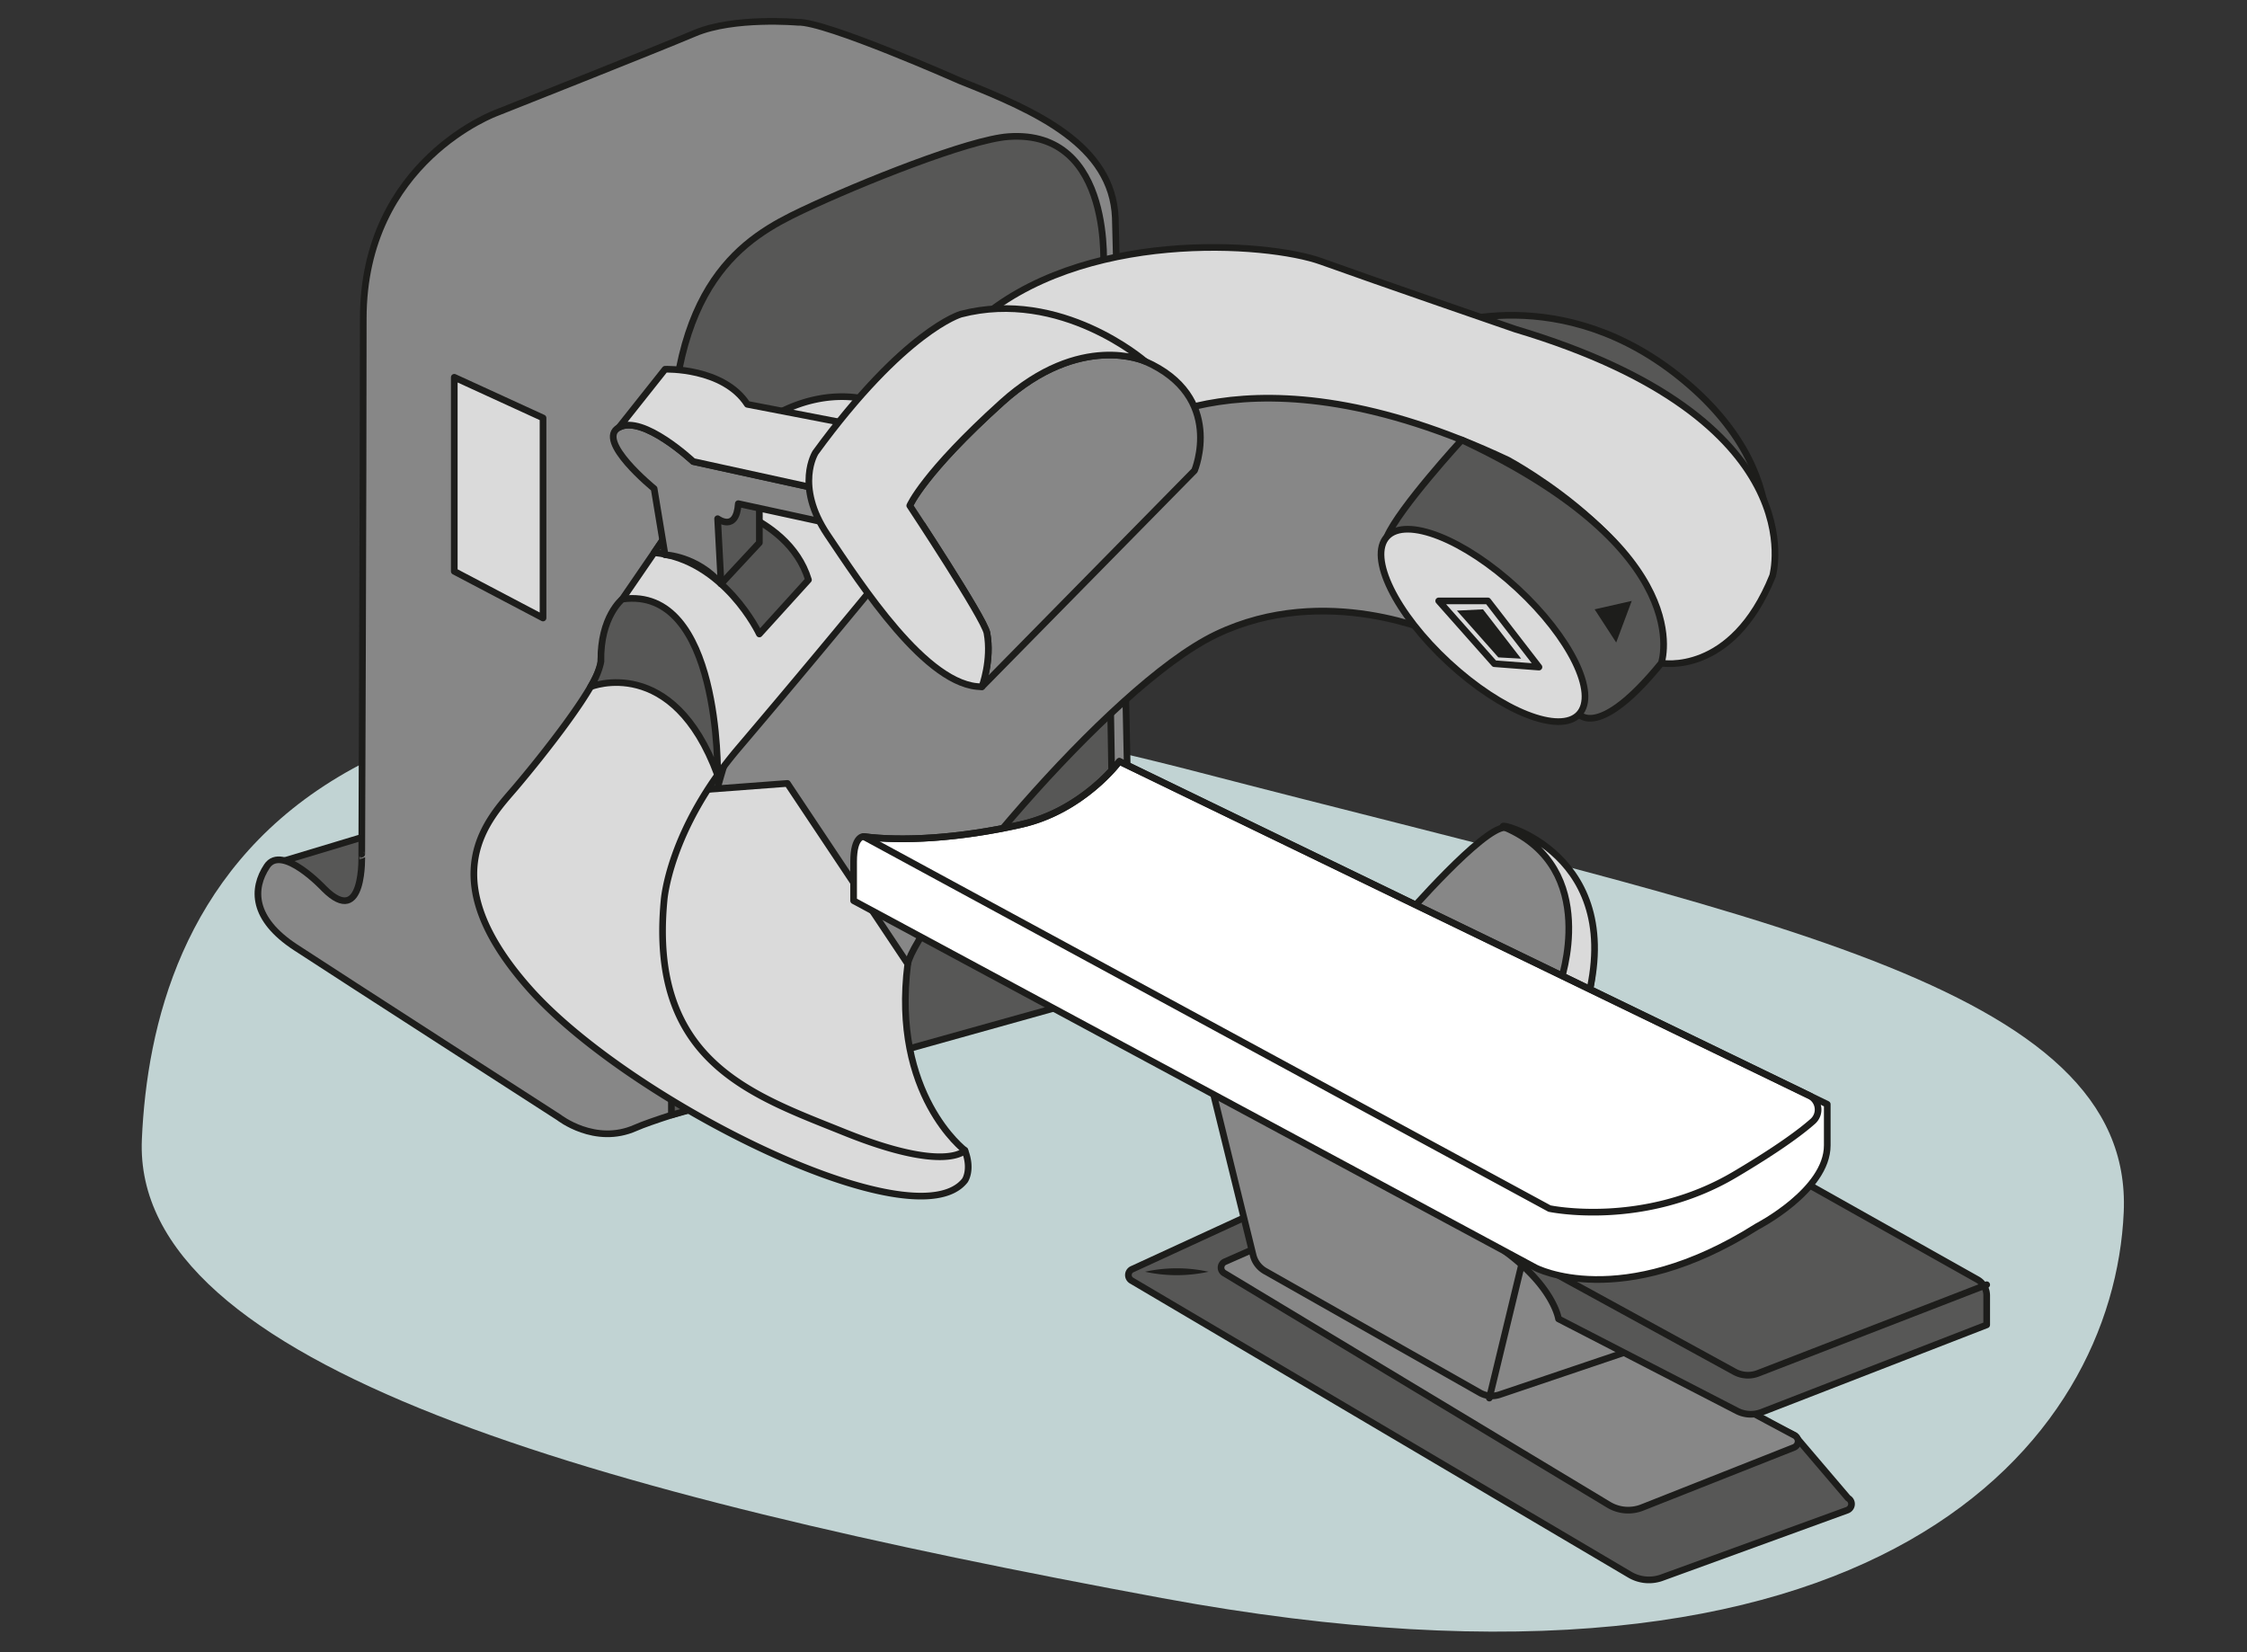 <?xml version="1.0" encoding="UTF-8" standalone="no"?><svg xmlns="http://www.w3.org/2000/svg" xml:space="preserve" viewBox="0 0 898.35 660.55"><rect x="0" y="0" width="898.35" height="660.55" fill="#333333" stroke="none"/><defs><clipPath id="a" clipPathUnits="userSpaceOnUse"><path d="M0 495.41h673.76V0H0Z"/></clipPath><clipPath id="b" clipPathUnits="userSpaceOnUse"><path d="M0 495.41h673.76V0H0Z"/></clipPath></defs><g clip-path="url(#a)" transform="matrix(1.333 0 0 -1.333 0 660.55)"><path d="M0 0c-3.02-68.4-72.57-155.68-288.41-115.74-169.32 31.32-309.03 69.2-306 137.6 3.01 68.4 42.9 181.33 316.94 110.1C-110.82 88.65 3.03 68.4 0 0" style="fill:#c1d3d3;fill-opacity:1;fill-rule:nonzero;stroke:none" transform="translate(636.96 131.97)"/></g><path d="m0 0 23.07 6.95 9.9-19.85L19-23.72Z" style="fill:#575756;fill-opacity:1;fill-rule:nonzero;stroke:none" transform="matrix(1.333 0 0 -1.333 113.93 344.04)"/><path d="m0 0 23.07 6.95 9.9-19.85L19-23.72Z" style="fill:none;stroke:#1d1d1b;stroke-width:2;stroke-linecap:round;stroke-linejoin:round;stroke-miterlimit:10;stroke-dasharray:none;stroke-opacity:1" transform="matrix(1.333 0 0 -1.333 113.93 344.04)"/><g clip-path="url(#b)" transform="matrix(1.333 0 0 -1.333 0 660.55)"><path d="M0 0s-12.63 13.53-17.14 6.77C-21.65 0-21.65-9.03-8.57-17.6 4.5-26.16 70.37-68.57 70.37-68.57s10.83-8.57 23.01-3.16c17.34 7.7 148.87 42.4 148.87 42.4s-4.63 222.4-4.96 230.53c-.88 21.78-23.48 31.93-46.47 41.05 0 0-40.6 18-48.72 17.6 0 0-19.18 1.7-30.9-3.26-11.73-4.97-59.32-23.81-59.32-23.81s-40.15-14.44-40.15-61.8c0-47.37-.45-160.6-.45-160.6S12.18-12.18 0 0" style="fill:#878787;fill-opacity:1;fill-rule:nonzero;stroke:none" transform="translate(97.22 229)"/><path d="M0 0s-12.63 13.53-17.14 6.77C-21.65 0-21.65-9.03-8.57-17.6 4.5-26.16 70.37-68.57 70.37-68.57s10.83-8.57 23.01-3.16c17.34 7.7 148.87 42.4 148.87 42.4s-4.63 222.4-4.96 230.53c-.88 21.78-23.48 31.93-46.47 41.05 0 0-40.6 18-48.72 17.6 0 0-19.18 1.7-30.9-3.26-11.73-4.97-59.32-23.81-59.32-23.81s-40.15-14.44-40.15-61.8c0-47.37-.45-160.6-.45-160.6S12.18-12.18 0 0Z" style="fill:none;stroke:#1d1d1b;stroke-width:2;stroke-linecap:round;stroke-linejoin:round;stroke-miterlimit:10;stroke-dasharray:none;stroke-opacity:1" transform="translate(97.22 229)"/><path d="M0 0s3.6 42.86-28.42 40.6c-11.84-.83-44.66-13.98-61.8-22.1-17.15-8.12-40.6-21.66-39.25-78.95l-.06-192.4L3.62-215.67z" style="fill:#575756;fill-opacity:1;fill-rule:nonzero;stroke:none" transform="translate(330.9 413.96)"/><path d="M0 0s3.6 42.86-28.42 40.6c-11.84-.83-44.66-13.98-61.8-22.1-17.15-8.12-40.6-21.66-39.25-78.95l-.06-192.4L3.62-215.67z" style="fill:none;stroke:#1d1d1b;stroke-width:2;stroke-linecap:round;stroke-linejoin:round;stroke-miterlimit:10;stroke-dasharray:none;stroke-opacity:1" transform="translate(330.9 413.96)"/><path d="M0 0v58.2L26.62 46v-60Z" style="fill:#dadada;fill-opacity:1;fill-rule:nonzero;stroke:none" transform="translate(136.25 324.18)"/><path d="M0 0v58.2L26.62 46v-60Z" style="fill:none;stroke:#1d1d1b;stroke-width:2;stroke-linecap:round;stroke-linejoin:round;stroke-miterlimit:10;stroke-dasharray:none;stroke-opacity:1" transform="translate(136.25 324.18)"/><path d="M0 0s-33.83 15.79-66.77 0c-32.93-15.79-90.22-87.07-92.48-98.8 0 0-55.4.26-57.02 52.91 0 0 19.58 71.15 37.63 89.65 18.04 18.5 91.57 63.8 135.33 51.97C.45 83.91 37 53.67 37 53.67Z" style="fill:#878787;fill-opacity:1;fill-rule:nonzero;stroke:none" transform="translate(431.5 305.24)"/><path d="M0 0s-33.83 15.79-66.77 0c-32.93-15.79-90.22-87.07-92.48-98.8 0 0-55.4.26-57.02 52.91 0 0 19.58 71.15 37.63 89.65 18.04 18.5 91.57 63.8 135.33 51.97C.45 83.91 37 53.67 37 53.67Z" style="fill:none;stroke:#1d1d1b;stroke-width:2;stroke-linecap:round;stroke-linejoin:round;stroke-miterlimit:10;stroke-dasharray:none;stroke-opacity:1" transform="translate(431.5 305.24)"/><path d="M0 0s-22.1 16.7-17.14 55.94l-36.1 54.13-51.87-3.9 2.7-61.96L-59.1 5.87-5.4-7.22z" style="fill:#dadada;fill-opacity:1;fill-rule:nonzero;stroke:none" transform="translate(289.4 150.5)"/><path d="M0 0s-22.1 16.7-17.14 55.94l-36.1 54.13-51.87-3.9 2.7-61.96L-59.1 5.87-5.4-7.22z" style="fill:none;stroke:#1d1d1b;stroke-width:2;stroke-linecap:round;stroke-linejoin:round;stroke-miterlimit:10;stroke-dasharray:none;stroke-opacity:1" transform="translate(289.4 150.5)"/><path d="M0 0s-29.77 11.73-56.84-32.48L-78.5-64.06s-3.16-7.67-3.16-13.98c0-6.32-18.05-28.87-25.72-37.9-7.67-9.02-25.71-26.61 4.51-60.45 30.23-33.83 115.5-76.24 130.38-57.29 0 0 2.25 3.16 0 9.02 0 0-5.67-6.85-36.1 5.42-27.96 11.27-58.64 21.2-54.13 69.47 0 0 1.36 21.2 22.56 46.01A4014.78 4014.78 0 0 1 7.22-46.92S29.32-4.52 0 0" style="fill:#dadada;fill-opacity:1;fill-rule:nonzero;stroke:none" transform="translate(261.88 375.16)"/><path d="M0 0s-29.77 11.73-56.84-32.48L-78.5-64.06s-3.16-7.67-3.16-13.98c0-6.32-18.05-28.87-25.72-37.9-7.67-9.02-25.71-26.61 4.51-60.45 30.23-33.83 115.5-76.24 130.38-57.29 0 0 2.25 3.16 0 9.02 0 0-5.67-6.85-36.1 5.42-27.96 11.27-58.64 21.2-54.13 69.47 0 0 1.36 21.2 22.56 46.01A4014.78 4014.78 0 0 1 7.22-46.92S29.32-4.52 0 0z" style="fill:none;stroke:#1d1d1b;stroke-width:2;stroke-linecap:round;stroke-linejoin:round;stroke-miterlimit:10;stroke-dasharray:none;stroke-opacity:1" transform="translate(261.88 375.16)"/><path d="M0 0s.98 56.91-28.59 52.77c0 0-6.7-5.35-6.4-18.73 0 0-.58-3.53-3.08-7.55 0 0 24.65 10 38.07-26.49" style="fill:#575756;fill-opacity:1;fill-rule:nonzero;stroke:none" transform="translate(215.23 263.08)"/><path d="M0 0s.98 56.91-28.59 52.77c0 0-6.7-5.35-6.4-18.73 0 0-.58-3.53-3.08-7.55 0 0 24.65 10 38.07-26.49z" style="fill:none;stroke:#1d1d1b;stroke-width:2;stroke-linecap:round;stroke-linejoin:round;stroke-miterlimit:10;stroke-dasharray:none;stroke-opacity:1" transform="translate(215.23 263.08)"/><path d="M0 0s-10.48 22.31-31.55 24.39l11.18 16.56s28.8-3.96 35.1-24.71z" style="fill:#575756;fill-opacity:1;fill-rule:nonzero;stroke:none" transform="translate(227.75 305.39)"/><path d="M0 0s-10.48 22.31-31.55 24.39l11.18 16.56s28.8-3.96 35.1-24.71z" style="fill:none;stroke:#1d1d1b;stroke-width:2;stroke-linecap:round;stroke-linejoin:round;stroke-miterlimit:10;stroke-dasharray:none;stroke-opacity:1" transform="translate(227.75 305.39)"/><path d="m0 0-11.47-12.33L-17.45 0l6.2 17.14H0Z" style="fill:#575756;fill-opacity:1;fill-rule:nonzero;stroke:none" transform="translate(227.75 332.76)"/><path d="m0 0-11.47-12.33L-17.45 0l6.2 17.14H0Z" style="fill:none;stroke:#1d1d1b;stroke-width:2;stroke-linecap:round;stroke-linejoin:round;stroke-miterlimit:10;stroke-dasharray:none;stroke-opacity:1" transform="translate(227.75 332.76)"/><path d="m0 0-1.04 19.55s5.6-4.21 6.2 4.51l27.67-6.01v9.62l-41.2 9.02s-15.04 14.14-22.26 10.23C-37.85 43-20.08 28.57-20.08 28.57l3.28-19.85S-7.26 8.42 0 0" style="fill:#878787;fill-opacity:1;fill-rule:nonzero;stroke:none" transform="translate(216.27 320.42)"/><path d="m0 0-1.04 19.55s5.6-4.21 6.2 4.51l27.67-6.01v9.62l-41.2 9.02s-15.04 14.14-22.26 10.23C-37.85 43-20.08 28.57-20.08 28.57l3.28-19.85S-7.26 8.42 0 0z" style="fill:none;stroke:#1d1d1b;stroke-width:2;stroke-linecap:round;stroke-linejoin:round;stroke-miterlimit:10;stroke-dasharray:none;stroke-opacity:1" transform="translate(216.27 320.42)"/><path d="m0 0-41.2 9.02s-15.04 14.14-22.26 10.23l13.84 17.44s17.44.6 24.66-10.52l40.6-7.82z" style="fill:#dadada;fill-opacity:1;fill-rule:nonzero;stroke:none" transform="translate(249.1 348.1)"/><path d="m0 0-41.2 9.02s-15.04 14.14-22.26 10.23l13.84 17.44s17.44.6 24.66-10.52l40.6-7.82z" style="fill:none;stroke:#1d1d1b;stroke-width:2;stroke-linecap:round;stroke-linejoin:round;stroke-miterlimit:10;stroke-dasharray:none;stroke-opacity:1" transform="translate(249.1 348.1)"/><path d="M0 0s36.77 14.66 73.76-16.24 21.88-63.38 21.88-63.38Z" style="fill:#575756;fill-opacity:1;fill-rule:nonzero;stroke:none" transform="translate(431.5 397.5)"/><path d="M0 0s36.77 14.66 73.76-16.24 21.88-63.38 21.88-63.38Z" style="fill:none;stroke:#1d1d1b;stroke-width:2;stroke-linecap:round;stroke-linejoin:round;stroke-miterlimit:10;stroke-dasharray:none;stroke-opacity:1" transform="translate(431.5 397.5)"/><path d="M0 0s36.09 29.77 114.58-7.22c0 0 51.43-27.52 46.02-60.9 0 0 21.2-4.06 33.38 26.17 0 0 13.54 46.91-77.14 73.98 0 0-41.95 14.44-58.2 20.3-16.23 5.86-72.17 9.92-103.75-18.5z" style="fill:#dadada;fill-opacity:1;fill-rule:nonzero;stroke:none" transform="translate(337.67 364.78)"/><path d="M0 0s36.09 29.77 114.58-7.22c0 0 51.43-27.52 46.02-60.9 0 0 21.2-4.06 33.38 26.17 0 0 13.54 46.91-77.14 73.98 0 0-41.95 14.44-58.2 20.3-16.23 5.86-72.17 9.92-103.75-18.5z" style="fill:none;stroke:#1d1d1b;stroke-width:2;stroke-linecap:round;stroke-linejoin:round;stroke-miterlimit:10;stroke-dasharray:none;stroke-opacity:1" transform="translate(337.67 364.78)"/><path d="m0 0 63.76 64.84S73.08 87 48.9 97.62c0 0-19.3 8.95-42.88-12.33-23.6-21.28-27.67-30.98-27.67-30.98S.68 20.55 1.5 16.11C3 8 0 0 0 0" style="fill:#878787;fill-opacity:1;fill-rule:nonzero;stroke:none" transform="translate(294.51 289.57)"/><path d="m0 0 63.76 64.84S73.08 87 48.9 97.62c0 0-19.3 8.95-42.88-12.33-23.6-21.28-27.67-30.98-27.67-30.98S.68 20.55 1.5 16.11C3 8 0 0 0 0Z" style="fill:none;stroke:#1d1d1b;stroke-width:2;stroke-linecap:round;stroke-linejoin:round;stroke-miterlimit:10;stroke-dasharray:none;stroke-opacity:1" transform="translate(294.51 289.57)"/><path d="M0 0s3 8 1.5 16.12c-.82 4.43-23.15 38.2-23.15 38.2S-17.58 64 6 85.28c23.6 21.28 42.9 12.33 42.9 12.33s-25.15 21.95-55.23 14.13c0 0-16.84-4.8-43.6-41.5 0 0-6.32-9.92 3.6-24.66C-36.38 30.85-16.53-.18 0 0" style="fill:#dadada;fill-opacity:1;fill-rule:nonzero;stroke:none" transform="translate(294.51 289.57)"/><path d="M0 0s3 8 1.5 16.12c-.82 4.43-23.15 38.2-23.15 38.2S-17.58 64 6 85.28c23.6 21.28 42.9 12.33 42.9 12.33s-25.15 21.95-55.23 14.13c0 0-16.84-4.8-43.6-41.5 0 0-6.32-9.92 3.6-24.66C-36.38 30.85-16.53-.18 0 0Z" style="fill:none;stroke:#1d1d1b;stroke-width:2;stroke-linecap:round;stroke-linejoin:round;stroke-miterlimit:10;stroke-dasharray:none;stroke-opacity:1" transform="translate(294.51 289.57)"/><path d="M0 0s-18.77-20.44-22.43-29.02l57.6-53.23s5.96-7.68 24.68 15.33c0 0 11.58 33.47-59.85 66.92" style="fill:#575756;fill-opacity:1;fill-rule:nonzero;stroke:none" transform="translate(438.42 363.59)"/><path d="M0 0s-18.77-20.44-22.43-29.02l57.6-53.23s5.96-7.68 24.68 15.33c0 0 11.58 33.47-59.85 66.92z" style="fill:none;stroke:#1d1d1b;stroke-width:2;stroke-linecap:round;stroke-linejoin:round;stroke-miterlimit:10;stroke-dasharray:none;stroke-opacity:1" transform="translate(438.42 363.59)"/><path d="M0 0c-5.68-6.15-23.19.78-39.1 15.48-15.9 14.7-24.18 31.6-18.5 37.75 5.7 6.15 23.2-.78 39.1-15.48C-2.6 23.05 5.68 6.15 0 0" style="fill:#dadada;fill-opacity:1;fill-rule:nonzero;stroke:none" transform="translate(473.59 281.34)"/><path d="M0 0c-5.68-6.15-23.19.78-39.1 15.48-15.9 14.7-24.18 31.6-18.5 37.75 5.7 6.15 23.2-.78 39.1-15.48C-2.6 23.05 5.68 6.15 0 0Z" style="fill:none;stroke:#1d1d1b;stroke-width:2;stroke-linecap:round;stroke-linejoin:round;stroke-miterlimit:10;stroke-dasharray:none;stroke-opacity:1" transform="translate(473.59 281.34)"/><path d="M0 0h14.74l15.33-19.85-13.38 1.02z" style="fill:none;stroke:#1d1d1b;stroke-width:2;stroke-linecap:round;stroke-linejoin:round;stroke-miterlimit:10;stroke-dasharray:none;stroke-opacity:1" transform="translate(431.5 315.31)"/><path d="m0 0 7.83.38 11.43-14.79-6.83.38z" style="fill:#1d1d1b;fill-opacity:1;fill-rule:nonzero;stroke:none" transform="translate(436.96 312.4)"/><path d="m0 0 11.13 2.53L6.47-9.95Z" style="fill:#1d1d1b;fill-opacity:1;fill-rule:nonzero;stroke:none" transform="translate(478.27 312.78)"/><path d="m0 0 47.2 21.73c2.04.9 4.4.82 6.37-.24l145.09-71.36 16.02-18.8a1.99 1.99 0 0 0-.2-3.6L159.15-92.4c-3.3-1.3-7-1-10.04.84L-.22-3.41A1.92 1.92 0 0 0 0 0" style="fill:#575756;fill-opacity:1;fill-rule:nonzero;stroke:none" transform="translate(339.59 114.88)"/><path d="m0 0 47.2 21.73c2.04.9 4.4.82 6.37-.24l145.09-71.36 16.02-18.8a1.99 1.99 0 0 0-.2-3.6L159.15-92.4c-3.3-1.3-7-1-10.04.84L-.22-3.41A1.92 1.92 0 0 0 0 0Z" style="fill:none;stroke:#1d1d1b;stroke-width:2;stroke-linecap:round;stroke-linejoin:round;stroke-miterlimit:10;stroke-dasharray:none;stroke-opacity:1" transform="translate(339.59 114.88)"/><path d="m0 0 36.97 16.32c2.05.9 4.4.81 6.38-.24L170.87-52.1a1.99 1.99 0 0 0-.21-3.6l-45.52-18.01c-3.3-1.3-7-1-10.04.83L-.22-3.41A1.92 1.92 0 0 0 0 0" style="fill:#878787;fill-opacity:1;fill-rule:nonzero;stroke:none" transform="translate(367.38 117.11)"/><path d="m0 0 36.97 16.32c2.05.9 4.4.81 6.38-.24L170.87-52.1a1.99 1.99 0 0 0-.21-3.6l-45.52-18.01c-3.3-1.3-7-1-10.04.83L-.22-3.41A1.92 1.92 0 0 0 0 0Z" style="fill:none;stroke:#1d1d1b;stroke-width:2;stroke-linecap:round;stroke-linejoin:round;stroke-miterlimit:10;stroke-dasharray:none;stroke-opacity:1" transform="translate(367.38 117.11)"/><path d="M0 0a44.55 44.55 0 0 0 19.06 0A44.55 44.55 0 0 0 0 0" style="fill:#1d1d1b;fill-opacity:1;fill-rule:nonzero;stroke:none" transform="translate(343.42 114.11)"/><path d="m0 0 12.76-51.87a7.56 7.56 0 0 1 3.6-4.77l64.43-36.5a7.25 7.25 0 0 1 5.89-.56l41.44 14v30.98z" style="fill:#878787;fill-opacity:1;fill-rule:nonzero;stroke:none" transform="translate(363.08 170.95)"/><path d="m0 0 12.76-51.87a7.56 7.56 0 0 1 3.6-4.77l64.43-36.5a7.25 7.25 0 0 1 5.89-.56l41.44 14v30.98z" style="fill:none;stroke:#1d1d1b;stroke-width:2;stroke-linecap:round;stroke-linejoin:round;stroke-miterlimit:10;stroke-dasharray:none;stroke-opacity:1" transform="translate(363.08 170.95)"/><path d="m0 0-10.83-44.81" style="fill:none;stroke:#1d1d1b;stroke-width:2;stroke-linecap:round;stroke-linejoin:round;stroke-miterlimit:10;stroke-dasharray:none;stroke-opacity:1" transform="translate(457.52 121.03)"/><path d="m0 0 52.84-29.7a5.5 5.5 0 0 0 2.8-4.8v-8.8l-67.48-26.2a9.04 9.04 0 0 0-7.42.39l-53.52 27.6S-74.16-32-88.81-21.25z" style="fill:#575756;fill-opacity:1;fill-rule:nonzero;stroke:none" transform="translate(540.22 141.48)"/><path d="m0 0 52.84-29.7a5.5 5.5 0 0 0 2.8-4.8v-8.8l-67.48-26.2a9.04 9.04 0 0 0-7.42.39l-53.52 27.6S-74.16-32-88.81-21.25z" style="fill:none;stroke:#1d1d1b;stroke-width:2;stroke-linecap:round;stroke-linejoin:round;stroke-miterlimit:10;stroke-dasharray:none;stroke-opacity:1" transform="translate(540.22 141.48)"/><path d="m0 0 52.83-28.93a8.36 8.36 0 0 1 7.03-.47l68.6 26.57" style="fill:none;stroke:#1d1d1b;stroke-width:2;stroke-linecap:round;stroke-linejoin:round;stroke-miterlimit:10;stroke-dasharray:none;stroke-opacity:1" transform="translate(467.4 113.04)"/><path d="M0 0s22.98 26.47 29.68 26.47c6.71 0 32.27-19.85 25.06-50.23z" style="fill:#878787;fill-opacity:1;fill-rule:nonzero;stroke:none" transform="translate(421.73 220.88)"/><path d="M0 0s22.98 26.47 29.68 26.47c6.71 0 32.27-19.85 25.06-50.23z" style="fill:none;stroke:#1d1d1b;stroke-width:2;stroke-linecap:round;stroke-linejoin:round;stroke-miterlimit:10;stroke-dasharray:none;stroke-opacity:1" transform="translate(421.73 220.88)"/><path d="M0 0c-6.16 2.64 35.88-5.41 25.05-50.23l-8.53 3.7S28.78-12.32 0 0" style="fill:#dadada;fill-opacity:1;fill-rule:nonzero;stroke:none" transform="translate(451.41 247.34)"/><path d="M0 0c-6.16 2.64 35.88-5.41 25.05-50.23l-8.53 3.7S28.78-12.32 0 0z" style="fill:none;stroke:#1d1d1b;stroke-width:2;stroke-linecap:round;stroke-linejoin:round;stroke-miterlimit:10;stroke-dasharray:none;stroke-opacity:1" transform="translate(451.41 247.34)"/><path d="m0 0 204.5-110.07s25.57-13.54 66.47 12.33c0 0 21.05 10.82 21.05 24.36v12.33L79.7 41.8S68.87 27.07 50.22 22.86c-18.64-4.21-35.78-5.12-47.21-3.61 0 0-3.01.3-3.01-7.52z" style="fill:#fff;fill-opacity:1;fill-rule:nonzero;stroke:none" transform="translate(256.02 225.39)"/><path d="m0 0 204.5-110.07s25.57-13.54 66.47 12.33c0 0 21.05 10.82 21.05 24.36v12.33L79.7 41.8S68.87 27.07 50.22 22.86c-18.64-4.21-35.78-5.12-47.21-3.61 0 0-3.01.3-3.01-7.52z" style="fill:none;stroke:#1d1d1b;stroke-width:2;stroke-linecap:round;stroke-linejoin:round;stroke-miterlimit:10;stroke-dasharray:none;stroke-opacity:1" transform="translate(256.02 225.39)"/><path d="m0 0-206.92 100.23s-10.83-14.73-29.47-18.94c-18.65-4.21-35.79-5.11-47.22-3.61L-77.9-33.9s28.27-6.01 55.64 10.23C-9.47-16.08-2.6-11 1.1-7.72A4.69 4.69 0 0 1 0 0Z" style="fill:none;stroke:#1d1d1b;stroke-width:2;stroke-linecap:round;stroke-linejoin:round;stroke-miterlimit:10;stroke-dasharray:none;stroke-opacity:1" transform="translate(542.63 166.96)"/></g></svg>